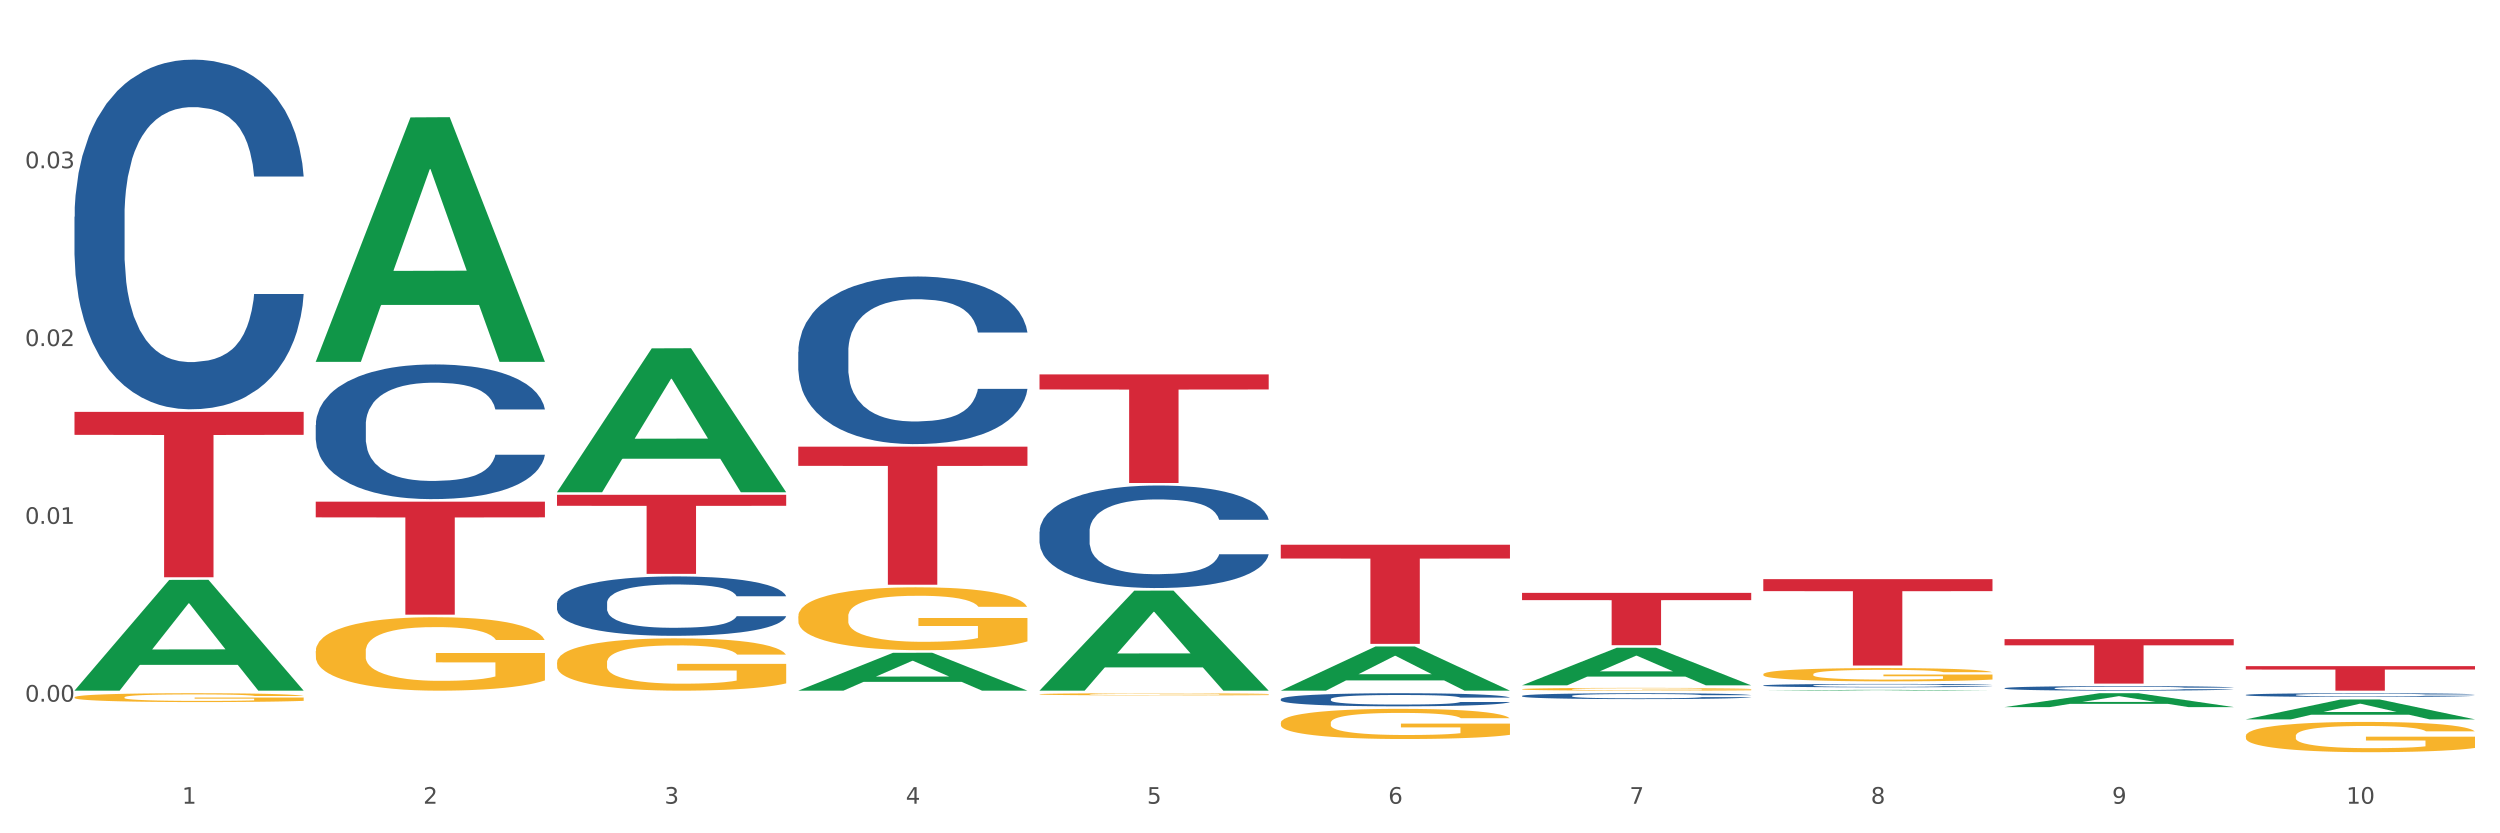 <?xml version="1.0" encoding="utf-8" standalone="no"?>
<!DOCTYPE svg PUBLIC "-//W3C//DTD SVG 1.1//EN"
  "http://www.w3.org/Graphics/SVG/1.1/DTD/svg11.dtd">
<svg xmlns:xlink="http://www.w3.org/1999/xlink" width="1080pt" height="360pt" viewBox="0 0 1080 360" xmlns="http://www.w3.org/2000/svg" version="1.1">
 <rect x="0" y="0" width="1080" height="360" fill="#333333" stroke="none"/>
 <defs>
  <style type="text/css">*{stroke-linejoin: round; stroke-linecap: butt}</style>
 </defs>
 <g id="figure_1">
  <g id="patch_1">
   <path d="M 0 360 
L 1080 360 
L 1080 0 
L 0 0 
z
" style="fill: #ffffff; stroke: #ffffff; stroke-linejoin: miter"/>
  </g>
  <g id="axes_1">
   <g id="matplotlib.axis_1">
    <g id="xtick_1">
     <g id="text_1">
      <!-- 1 -->
      <g style="fill: #4d4d4d" transform="translate(78.627 347.204) scale(0.096 -0.096)">
       <defs>
        <path id="DejaVuSans-31" d="M 794 531 
L 1825 531 
L 1825 4091 
L 703 3866 
L 703 4441 
L 1819 4666 
L 2450 4666 
L 2450 531 
L 3481 531 
L 3481 0 
L 794 0 
L 794 531 
z
" transform="scale(0.016)"/>
       </defs>
       <use xlink:href="#DejaVuSans-31"/>
      </g>
     </g>
    </g>
    <g id="xtick_2">
     <g id="text_2">
      <!-- 2 -->
      <g style="fill: #4d4d4d" transform="translate(182.851 347.204) scale(0.096 -0.096)">
       <defs>
        <path id="DejaVuSans-32" d="M 1228 531 
L 3431 531 
L 3431 0 
L 469 0 
L 469 531 
Q 828 903 1448 1529 
Q 2069 2156 2228 2338 
Q 2531 2678 2651 2914 
Q 2772 3150 2772 3378 
Q 2772 3750 2511 3984 
Q 2250 4219 1831 4219 
Q 1534 4219 1204 4116 
Q 875 4013 500 3803 
L 500 4441 
Q 881 4594 1212 4672 
Q 1544 4750 1819 4750 
Q 2544 4750 2975 4387 
Q 3406 4025 3406 3419 
Q 3406 3131 3298 2873 
Q 3191 2616 2906 2266 
Q 2828 2175 2409 1742 
Q 1991 1309 1228 531 
z
" transform="scale(0.016)"/>
       </defs>
       <use xlink:href="#DejaVuSans-32"/>
      </g>
     </g>
    </g>
    <g id="xtick_3">
     <g id="text_3">
      <!-- 3 -->
      <g style="fill: #4d4d4d" transform="translate(287.074 347.204) scale(0.096 -0.096)">
       <defs>
        <path id="DejaVuSans-33" d="M 2597 2516 
Q 3050 2419 3304 2112 
Q 3559 1806 3559 1356 
Q 3559 666 3084 287 
Q 2609 -91 1734 -91 
Q 1441 -91 1130 -33 
Q 819 25 488 141 
L 488 750 
Q 750 597 1062 519 
Q 1375 441 1716 441 
Q 2309 441 2620 675 
Q 2931 909 2931 1356 
Q 2931 1769 2642 2001 
Q 2353 2234 1838 2234 
L 1294 2234 
L 1294 2753 
L 1863 2753 
Q 2328 2753 2575 2939 
Q 2822 3125 2822 3475 
Q 2822 3834 2567 4026 
Q 2313 4219 1838 4219 
Q 1578 4219 1281 4162 
Q 984 4106 628 3988 
L 628 4550 
Q 988 4650 1302 4700 
Q 1616 4750 1894 4750 
Q 2613 4750 3031 4423 
Q 3450 4097 3450 3541 
Q 3450 3153 3228 2886 
Q 3006 2619 2597 2516 
z
" transform="scale(0.016)"/>
       </defs>
       <use xlink:href="#DejaVuSans-33"/>
      </g>
     </g>
    </g>
    <g id="xtick_4">
     <g id="text_4">
      <!-- 4 -->
      <g style="fill: #4d4d4d" transform="translate(391.298 347.204) scale(0.096 -0.096)">
       <defs>
        <path id="DejaVuSans-34" d="M 2419 4116 
L 825 1625 
L 2419 1625 
L 2419 4116 
z
M 2253 4666 
L 3047 4666 
L 3047 1625 
L 3713 1625 
L 3713 1100 
L 3047 1100 
L 3047 0 
L 2419 0 
L 2419 1100 
L 313 1100 
L 313 1709 
L 2253 4666 
z
" transform="scale(0.016)"/>
       </defs>
       <use xlink:href="#DejaVuSans-34"/>
      </g>
     </g>
    </g>
    <g id="xtick_5">
     <g id="text_5">
      <!-- 5 -->
      <g style="fill: #4d4d4d" transform="translate(495.522 347.204) scale(0.096 -0.096)">
       <defs>
        <path id="DejaVuSans-35" d="M 691 4666 
L 3169 4666 
L 3169 4134 
L 1269 4134 
L 1269 2991 
Q 1406 3038 1543 3061 
Q 1681 3084 1819 3084 
Q 2600 3084 3056 2656 
Q 3513 2228 3513 1497 
Q 3513 744 3044 326 
Q 2575 -91 1722 -91 
Q 1428 -91 1123 -41 
Q 819 9 494 109 
L 494 744 
Q 775 591 1075 516 
Q 1375 441 1709 441 
Q 2250 441 2565 725 
Q 2881 1009 2881 1497 
Q 2881 1984 2565 2268 
Q 2250 2553 1709 2553 
Q 1456 2553 1204 2497 
Q 953 2441 691 2322 
L 691 4666 
z
" transform="scale(0.016)"/>
       </defs>
       <use xlink:href="#DejaVuSans-35"/>
      </g>
     </g>
    </g>
    <g id="xtick_6">
     <g id="text_6">
      <!-- 6 -->
      <g style="fill: #4d4d4d" transform="translate(599.745 347.204) scale(0.096 -0.096)">
       <defs>
        <path id="DejaVuSans-36" d="M 2113 2584 
Q 1688 2584 1439 2293 
Q 1191 2003 1191 1497 
Q 1191 994 1439 701 
Q 1688 409 2113 409 
Q 2538 409 2786 701 
Q 3034 994 3034 1497 
Q 3034 2003 2786 2293 
Q 2538 2584 2113 2584 
z
M 3366 4563 
L 3366 3988 
Q 3128 4100 2886 4159 
Q 2644 4219 2406 4219 
Q 1781 4219 1451 3797 
Q 1122 3375 1075 2522 
Q 1259 2794 1537 2939 
Q 1816 3084 2150 3084 
Q 2853 3084 3261 2657 
Q 3669 2231 3669 1497 
Q 3669 778 3244 343 
Q 2819 -91 2113 -91 
Q 1303 -91 875 529 
Q 447 1150 447 2328 
Q 447 3434 972 4092 
Q 1497 4750 2381 4750 
Q 2619 4750 2861 4703 
Q 3103 4656 3366 4563 
z
" transform="scale(0.016)"/>
       </defs>
       <use xlink:href="#DejaVuSans-36"/>
      </g>
     </g>
    </g>
    <g id="xtick_7">
     <g id="text_7">
      <!-- 7 -->
      <g style="fill: #4d4d4d" transform="translate(703.969 347.204) scale(0.096 -0.096)">
       <defs>
        <path id="DejaVuSans-37" d="M 525 4666 
L 3525 4666 
L 3525 4397 
L 1831 0 
L 1172 0 
L 2766 4134 
L 525 4134 
L 525 4666 
z
" transform="scale(0.016)"/>
       </defs>
       <use xlink:href="#DejaVuSans-37"/>
      </g>
     </g>
    </g>
    <g id="xtick_8">
     <g id="text_8">
      <!-- 8 -->
      <g style="fill: #4d4d4d" transform="translate(808.193 347.204) scale(0.096 -0.096)">
       <defs>
        <path id="DejaVuSans-38" d="M 2034 2216 
Q 1584 2216 1326 1975 
Q 1069 1734 1069 1313 
Q 1069 891 1326 650 
Q 1584 409 2034 409 
Q 2484 409 2743 651 
Q 3003 894 3003 1313 
Q 3003 1734 2745 1975 
Q 2488 2216 2034 2216 
z
M 1403 2484 
Q 997 2584 770 2862 
Q 544 3141 544 3541 
Q 544 4100 942 4425 
Q 1341 4750 2034 4750 
Q 2731 4750 3128 4425 
Q 3525 4100 3525 3541 
Q 3525 3141 3298 2862 
Q 3072 2584 2669 2484 
Q 3125 2378 3379 2068 
Q 3634 1759 3634 1313 
Q 3634 634 3220 271 
Q 2806 -91 2034 -91 
Q 1263 -91 848 271 
Q 434 634 434 1313 
Q 434 1759 690 2068 
Q 947 2378 1403 2484 
z
M 1172 3481 
Q 1172 3119 1398 2916 
Q 1625 2713 2034 2713 
Q 2441 2713 2670 2916 
Q 2900 3119 2900 3481 
Q 2900 3844 2670 4047 
Q 2441 4250 2034 4250 
Q 1625 4250 1398 4047 
Q 1172 3844 1172 3481 
z
" transform="scale(0.016)"/>
       </defs>
       <use xlink:href="#DejaVuSans-38"/>
      </g>
     </g>
    </g>
    <g id="xtick_9">
     <g id="text_9">
      <!-- 9 -->
      <g style="fill: #4d4d4d" transform="translate(912.416 347.204) scale(0.096 -0.096)">
       <defs>
        <path id="DejaVuSans-39" d="M 703 97 
L 703 672 
Q 941 559 1184 500 
Q 1428 441 1663 441 
Q 2288 441 2617 861 
Q 2947 1281 2994 2138 
Q 2813 1869 2534 1725 
Q 2256 1581 1919 1581 
Q 1219 1581 811 2004 
Q 403 2428 403 3163 
Q 403 3881 828 4315 
Q 1253 4750 1959 4750 
Q 2769 4750 3195 4129 
Q 3622 3509 3622 2328 
Q 3622 1225 3098 567 
Q 2575 -91 1691 -91 
Q 1453 -91 1209 -44 
Q 966 3 703 97 
z
M 1959 2075 
Q 2384 2075 2632 2365 
Q 2881 2656 2881 3163 
Q 2881 3666 2632 3958 
Q 2384 4250 1959 4250 
Q 1534 4250 1286 3958 
Q 1038 3666 1038 3163 
Q 1038 2656 1286 2365 
Q 1534 2075 1959 2075 
z
" transform="scale(0.016)"/>
       </defs>
       <use xlink:href="#DejaVuSans-39"/>
      </g>
     </g>
    </g>
    <g id="xtick_10">
     <g id="text_10">
      <!-- 10 -->
      <g style="fill: #4d4d4d" transform="translate(1013.586 347.204) scale(0.096 -0.096)">
       <defs>
        <path id="DejaVuSans-30" d="M 2034 4250 
Q 1547 4250 1301 3770 
Q 1056 3291 1056 2328 
Q 1056 1369 1301 889 
Q 1547 409 2034 409 
Q 2525 409 2770 889 
Q 3016 1369 3016 2328 
Q 3016 3291 2770 3770 
Q 2525 4250 2034 4250 
z
M 2034 4750 
Q 2819 4750 3233 4129 
Q 3647 3509 3647 2328 
Q 3647 1150 3233 529 
Q 2819 -91 2034 -91 
Q 1250 -91 836 529 
Q 422 1150 422 2328 
Q 422 3509 836 4129 
Q 1250 4750 2034 4750 
z
" transform="scale(0.016)"/>
       </defs>
       <use xlink:href="#DejaVuSans-31"/>
       <use xlink:href="#DejaVuSans-30" transform="translate(63.623 0)"/>
      </g>
     </g>
    </g>
    <g id="xtick_11"/>
    <g id="xtick_12"/>
    <g id="xtick_13"/>
    <g id="xtick_14"/>
    <g id="xtick_15"/>
    <g id="xtick_16"/>
    <g id="xtick_17"/>
    <g id="xtick_18"/>
    <g id="xtick_19"/>
   </g>
   <g id="matplotlib.axis_2">
    <g id="ytick_1">
     <g id="text_11">
      <!-- 0.00 -->
      <g style="fill: #4d4d4d" transform="translate(10.8 303.117) scale(0.096 -0.096)">
       <defs>
        <path id="DejaVuSans-2e" d="M 684 794 
L 1344 794 
L 1344 0 
L 684 0 
L 684 794 
z
" transform="scale(0.016)"/>
       </defs>
       <use xlink:href="#DejaVuSans-30"/>
       <use xlink:href="#DejaVuSans-2e" transform="translate(63.623 0)"/>
       <use xlink:href="#DejaVuSans-30" transform="translate(95.41 0)"/>
       <use xlink:href="#DejaVuSans-30" transform="translate(159.033 0)"/>
      </g>
     </g>
    </g>
    <g id="ytick_2">
     <g id="text_12">
      <!-- 0.01 -->
      <g style="fill: #4d4d4d" transform="translate(10.8 226.306) scale(0.096 -0.096)">
       <use xlink:href="#DejaVuSans-30"/>
       <use xlink:href="#DejaVuSans-2e" transform="translate(63.623 0)"/>
       <use xlink:href="#DejaVuSans-30" transform="translate(95.41 0)"/>
       <use xlink:href="#DejaVuSans-31" transform="translate(159.033 0)"/>
      </g>
     </g>
    </g>
    <g id="ytick_3">
     <g id="text_13">
      <!-- 0.02 -->
      <g style="fill: #4d4d4d" transform="translate(10.8 149.494) scale(0.096 -0.096)">
       <use xlink:href="#DejaVuSans-30"/>
       <use xlink:href="#DejaVuSans-2e" transform="translate(63.623 0)"/>
       <use xlink:href="#DejaVuSans-30" transform="translate(95.41 0)"/>
       <use xlink:href="#DejaVuSans-32" transform="translate(159.033 0)"/>
      </g>
     </g>
    </g>
    <g id="ytick_4">
     <g id="text_14">
      <!-- 0.03 -->
      <g style="fill: #4d4d4d" transform="translate(10.8 72.683) scale(0.096 -0.096)">
       <use xlink:href="#DejaVuSans-30"/>
       <use xlink:href="#DejaVuSans-2e" transform="translate(63.623 0)"/>
       <use xlink:href="#DejaVuSans-30" transform="translate(95.41 0)"/>
       <use xlink:href="#DejaVuSans-33" transform="translate(159.033 0)"/>
      </g>
     </g>
    </g>
    <g id="ytick_5"/>
    <g id="ytick_6"/>
    <g id="ytick_7"/>
    <g id="ytick_8"/>
   </g>
   <g id="PolyCollection_1">
    <path d="M 32.175 298.285 
L 32.277 298.24 
L 73.107 250.52 
L 90.051 250.476 
L 131.187 298.375 
L 111.589 298.375 
L 102.709 287.221 
L 60.552 287.221 
L 60.246 287.401 
L 51.671 298.375 
L 32.175 298.375 
L 32.175 298.285 
L 65.86 280.565 
L 97.401 280.52 
L 81.783 260.685 
L 81.579 260.595 
L 81.375 260.73 
L 65.758 280.52 
L 65.86 280.565 
L 32.175 298.285 
z
" clip-path="url(#p52c6ff3a5d)" style="fill: #109648"/>
    <path d="M 761.74 250.179 
L 860.753 250.179 
L 860.753 255.368 
L 821.805 255.403 
L 821.805 287.516 
L 800.454 287.516 
L 800.454 255.403 
L 761.74 255.368 
L 761.74 250.214 
L 761.74 250.179 
z
" clip-path="url(#p52c6ff3a5d)" style="fill: #d62839"/>
    <path d="M 657.517 256.11 
L 756.529 256.11 
L 756.529 259.251 
L 717.581 259.272 
L 717.581 278.712 
L 696.23 278.712 
L 696.23 259.272 
L 657.517 259.251 
L 657.517 256.131 
L 657.517 256.11 
z
" clip-path="url(#p52c6ff3a5d)" style="fill: #d62839"/>
    <path d="M 553.293 235.319 
L 652.306 235.319 
L 652.306 241.273 
L 613.358 241.314 
L 613.358 278.164 
L 592.006 278.164 
L 592.006 241.314 
L 553.293 241.273 
L 553.293 235.36 
L 553.293 235.319 
z
" clip-path="url(#p52c6ff3a5d)" style="fill: #d62839"/>
    <path d="M 449.069 161.735 
L 548.082 161.735 
L 548.082 168.254 
L 509.134 168.298 
L 509.134 208.643 
L 487.783 208.643 
L 487.783 168.298 
L 449.069 168.254 
L 449.069 161.78 
L 449.069 161.735 
z
" clip-path="url(#p52c6ff3a5d)" style="fill: #d62839"/>
    <path d="M 32.175 301.239 
L 32.292 301.235 
L 32.292 301.11 
L 32.526 301.001 
L 33.695 300.739 
L 35.448 300.522 
L 36.734 300.407 
L 38.02 300.313 
L 39.54 300.218 
L 41.41 300.12 
L 44.8 299.977 
L 46.904 299.904 
L 49.476 299.827 
L 54.152 299.715 
L 57.542 299.652 
L 61.049 299.599 
L 66.777 299.537 
L 70.517 299.509 
L 74.492 299.488 
L 79.285 299.474 
L 82.909 299.47 
L 90.858 299.481 
L 97.638 299.512 
L 100.911 299.537 
L 105.119 299.578 
L 107.34 299.606 
L 110.964 299.662 
L 114.705 299.736 
L 117.277 299.799 
L 121.134 299.918 
L 124.057 300.036 
L 126.745 300.183 
L 128.148 300.285 
L 129.2 300.379 
L 130.135 300.487 
L 131.071 300.659 
L 110.029 300.659 
L 109.211 300.536 
L 107.925 300.421 
L 106.054 300.309 
L 104.418 300.239 
L 101.612 300.152 
L 99.041 300.096 
L 96.352 300.054 
L 93.079 300.019 
L 90.507 300.001 
L 86.883 299.987 
L 79.752 299.991 
L 74.96 300.019 
L 71.686 300.054 
L 69.582 300.085 
L 67.712 300.12 
L 65.608 300.169 
L 63.153 300.243 
L 61.399 300.309 
L 59.646 300.393 
L 58.243 300.477 
L 56.957 300.575 
L 55.905 300.68 
L 55.087 300.788 
L 54.386 300.921 
L 53.801 301.141 
L 53.801 301.62 
L 54.035 301.728 
L 54.619 301.872 
L 55.321 301.98 
L 56.49 302.109 
L 57.542 302.197 
L 59.529 302.323 
L 61.75 302.427 
L 63.504 302.494 
L 65.257 302.55 
L 68.296 302.627 
L 71.686 302.69 
L 74.609 302.728 
L 78.583 302.763 
L 81.272 302.777 
L 83.61 302.784 
L 89.338 302.784 
L 93.429 302.774 
L 97.988 302.749 
L 101.495 302.718 
L 104.418 302.679 
L 107.691 302.616 
L 109.795 302.557 
L 109.795 301.826 
L 84.078 301.823 
L 84.078 301.337 
L 131.187 301.337 
L 131.187 302.763 
L 129.2 302.836 
L 126.979 302.903 
L 124.641 302.962 
L 121.134 303.036 
L 116.926 303.106 
L 113.185 303.155 
L 109.211 303.196 
L 104.535 303.235 
L 98.456 303.27 
L 94.715 303.284 
L 90.039 303.294 
L 84.545 303.298 
L 79.752 303.291 
L 75.076 303.273 
L 70.167 303.242 
L 65.374 303.196 
L 61.75 303.151 
L 58.126 303.095 
L 54.269 303.022 
L 51.229 302.952 
L 48.891 302.889 
L 46.32 302.808 
L 43.514 302.704 
L 41.41 302.609 
L 39.54 302.511 
L 37.552 302.385 
L 36.15 302.277 
L 34.747 302.141 
L 33.928 302.039 
L 32.993 301.882 
L 32.292 301.662 
L 32.175 301.239 
z
" clip-path="url(#p52c6ff3a5d)" style="fill: #f7b32b"/>
    <path d="M 240.622 213.76 
L 339.635 213.76 
L 339.635 218.507 
L 300.687 218.539 
L 300.687 247.913 
L 279.336 247.913 
L 279.336 218.539 
L 240.622 218.507 
L 240.622 213.793 
L 240.622 213.76 
z
" clip-path="url(#p52c6ff3a5d)" style="fill: #d62839"/>
    <path d="M 136.399 216.717 
L 235.411 216.717 
L 235.411 223.5 
L 196.463 223.546 
L 196.463 265.531 
L 175.112 265.531 
L 175.112 223.546 
L 136.399 223.5 
L 136.399 216.763 
L 136.399 216.717 
z
" clip-path="url(#p52c6ff3a5d)" style="fill: #d62839"/>
    <path d="M 32.175 177.916 
L 131.187 177.916 
L 131.187 187.848 
L 92.239 187.915 
L 92.239 249.381 
L 70.888 249.381 
L 70.888 187.915 
L 32.175 187.848 
L 32.175 177.983 
L 32.175 177.916 
z
" clip-path="url(#p52c6ff3a5d)" style="fill: #d62839"/>
    <path d="M 32.175 93.634 
L 32.292 93.496 
L 32.292 89.633 
L 32.643 84.391 
L 33.931 74.734 
L 35.569 67.422 
L 38.378 58.869 
L 39.899 55.282 
L 41.889 51.281 
L 45.985 44.797 
L 50.667 39.279 
L 53.944 36.244 
L 56.401 34.313 
L 61.902 30.864 
L 65.062 29.346 
L 68.339 28.105 
L 71.148 27.277 
L 75.829 26.311 
L 79.575 25.897 
L 83.905 25.759 
L 87.533 25.897 
L 92.331 26.449 
L 99.354 28.105 
L 102.045 29.07 
L 105.674 30.726 
L 109.419 32.933 
L 112.462 35.141 
L 115.973 38.314 
L 119.601 42.452 
L 123.112 47.695 
L 125.57 52.523 
L 127.559 57.627 
L 129.315 63.835 
L 130.602 70.595 
L 131.187 76.251 
L 109.77 76.251 
L 109.185 71.147 
L 108.014 65.629 
L 106.844 61.904 
L 105.557 58.869 
L 103.567 55.42 
L 101.811 53.213 
L 98.886 50.592 
L 96.194 48.936 
L 93.97 47.97 
L 91.278 47.143 
L 85.543 46.315 
L 81.447 46.315 
L 78.872 46.591 
L 75.712 47.281 
L 73.021 48.246 
L 69.861 49.902 
L 67.403 51.695 
L 64.945 54.041 
L 63.541 55.696 
L 61.434 58.731 
L 60.03 61.214 
L 58.157 65.491 
L 57.104 68.526 
L 55.231 76.389 
L 54.412 82.184 
L 54.061 86.184 
L 53.827 90.599 
L 53.827 112.12 
L 54.529 121.777 
L 55.114 125.916 
L 56.05 130.606 
L 57.806 136.676 
L 60.381 142.608 
L 63.072 146.885 
L 65.296 149.506 
L 67.403 151.438 
L 69.509 152.955 
L 72.084 154.335 
L 74.191 155.162 
L 77.351 155.99 
L 81.096 156.404 
L 84.022 156.404 
L 89.991 155.714 
L 92.683 155.024 
L 95.257 154.059 
L 98.066 152.541 
L 100.29 150.886 
L 101.577 149.644 
L 103.684 147.023 
L 105.322 144.264 
L 106.727 141.091 
L 107.663 138.332 
L 108.717 134.193 
L 109.536 129.503 
L 109.77 127.019 
L 131.187 127.019 
L 130.719 131.986 
L 129.9 136.814 
L 128.262 143.298 
L 126.974 147.023 
L 124.985 151.576 
L 122.878 155.438 
L 119.952 159.715 
L 117.26 162.888 
L 114.451 165.647 
L 111.408 168.13 
L 105.908 171.579 
L 103.918 172.545 
L 99.705 174.2 
L 96.428 175.166 
L 91.629 176.132 
L 86.714 176.684 
L 81.564 176.821 
L 77 176.546 
L 71.967 175.718 
L 68.807 174.89 
L 65.296 173.649 
L 61.2 171.717 
L 57.338 169.372 
L 53.71 166.613 
L 50.316 163.44 
L 47.156 159.853 
L 43.059 153.921 
L 40.016 148.127 
L 37.793 142.746 
L 36.271 138.194 
L 34.75 132.4 
L 33.931 128.399 
L 32.643 118.742 
L 32.175 109.775 
L 32.175 93.634 
z
" clip-path="url(#p52c6ff3a5d)" style="fill: #255c99"/>
    <path d="M 136.399 183.578 
L 136.516 183.525 
L 136.516 182.037 
L 136.867 180.017 
L 138.154 176.297 
L 139.793 173.481 
L 142.602 170.186 
L 144.123 168.805 
L 146.113 167.263 
L 150.209 164.766 
L 154.89 162.64 
L 158.167 161.471 
L 160.625 160.727 
L 166.126 159.399 
L 169.286 158.814 
L 172.563 158.336 
L 175.372 158.017 
L 180.053 157.645 
L 183.798 157.486 
L 188.129 157.432 
L 191.757 157.486 
L 196.555 157.698 
L 203.577 158.336 
L 206.269 158.708 
L 209.897 159.345 
L 213.642 160.196 
L 216.685 161.046 
L 220.196 162.268 
L 223.824 163.862 
L 227.336 165.882 
L 229.793 167.742 
L 231.783 169.708 
L 233.538 172.099 
L 234.826 174.703 
L 235.411 176.882 
L 213.993 176.882 
L 213.408 174.916 
L 212.238 172.79 
L 211.068 171.355 
L 209.78 170.186 
L 207.791 168.858 
L 206.035 168.007 
L 203.109 166.998 
L 200.417 166.36 
L 198.194 165.988 
L 195.502 165.669 
L 189.767 165.35 
L 185.671 165.35 
L 183.096 165.457 
L 179.936 165.722 
L 177.244 166.094 
L 174.084 166.732 
L 171.626 167.423 
L 169.169 168.326 
L 167.764 168.964 
L 165.658 170.133 
L 164.253 171.09 
L 162.381 172.737 
L 161.327 173.906 
L 159.455 176.935 
L 158.635 179.167 
L 158.284 180.708 
L 158.05 182.409 
L 158.05 190.699 
L 158.752 194.419 
L 159.338 196.013 
L 160.274 197.82 
L 162.029 200.158 
L 164.604 202.443 
L 167.296 204.09 
L 169.52 205.1 
L 171.626 205.844 
L 173.733 206.428 
L 176.308 206.96 
L 178.415 207.279 
L 181.575 207.598 
L 185.32 207.757 
L 188.246 207.757 
L 194.214 207.491 
L 196.906 207.226 
L 199.481 206.854 
L 202.29 206.269 
L 204.514 205.631 
L 205.801 205.153 
L 207.908 204.143 
L 209.546 203.081 
L 210.951 201.858 
L 211.887 200.796 
L 212.94 199.201 
L 213.759 197.394 
L 213.993 196.438 
L 235.411 196.438 
L 234.943 198.351 
L 234.124 200.211 
L 232.485 202.709 
L 231.198 204.143 
L 229.208 205.897 
L 227.102 207.385 
L 224.176 209.032 
L 221.484 210.255 
L 218.675 211.317 
L 215.632 212.274 
L 210.131 213.603 
L 208.142 213.974 
L 203.928 214.612 
L 200.651 214.984 
L 195.853 215.356 
L 190.937 215.569 
L 185.788 215.622 
L 181.223 215.516 
L 176.191 215.197 
L 173.031 214.878 
L 169.52 214.4 
L 165.424 213.656 
L 161.561 212.752 
L 157.933 211.689 
L 154.539 210.467 
L 151.379 209.086 
L 147.283 206.8 
L 144.24 204.569 
L 142.016 202.496 
L 140.495 200.742 
L 138.973 198.51 
L 138.154 196.969 
L 136.867 193.249 
L 136.399 189.795 
L 136.399 183.578 
z
" clip-path="url(#p52c6ff3a5d)" style="fill: #255c99"/>
    <path d="M 240.622 260.539 
L 240.739 260.515 
L 240.739 259.859 
L 241.09 258.969 
L 242.378 257.328 
L 244.016 256.086 
L 246.825 254.633 
L 248.347 254.023 
L 250.336 253.344 
L 254.432 252.242 
L 259.114 251.304 
L 262.391 250.789 
L 264.849 250.461 
L 270.349 249.875 
L 273.509 249.617 
L 276.786 249.406 
L 279.595 249.265 
L 284.277 249.101 
L 288.022 249.031 
L 292.352 249.008 
L 295.98 249.031 
L 300.779 249.125 
L 307.801 249.406 
L 310.493 249.57 
L 314.121 249.851 
L 317.866 250.226 
L 320.909 250.601 
L 324.42 251.14 
L 328.048 251.844 
L 331.559 252.734 
L 334.017 253.554 
L 336.007 254.422 
L 337.762 255.476 
L 339.049 256.625 
L 339.635 257.586 
L 318.217 257.586 
L 317.632 256.719 
L 316.462 255.781 
L 315.291 255.148 
L 314.004 254.633 
L 312.014 254.047 
L 310.259 253.672 
L 307.333 253.226 
L 304.641 252.945 
L 302.417 252.781 
L 299.725 252.64 
L 293.991 252.5 
L 289.894 252.5 
L 287.32 252.547 
L 284.16 252.664 
L 281.468 252.828 
L 278.308 253.109 
L 275.85 253.414 
L 273.392 253.812 
L 271.988 254.094 
L 269.881 254.609 
L 268.477 255.031 
L 266.604 255.758 
L 265.551 256.273 
L 263.678 257.609 
L 262.859 258.594 
L 262.508 259.273 
L 262.274 260.023 
L 262.274 263.68 
L 262.976 265.32 
L 263.561 266.023 
L 264.498 266.82 
L 266.253 267.851 
L 268.828 268.859 
L 271.52 269.586 
L 273.743 270.031 
L 275.85 270.359 
L 277.957 270.617 
L 280.532 270.851 
L 282.638 270.992 
L 285.798 271.133 
L 289.543 271.203 
L 292.469 271.203 
L 298.438 271.086 
L 301.13 270.969 
L 303.705 270.805 
L 306.513 270.547 
L 308.737 270.266 
L 310.025 270.055 
L 312.131 269.609 
L 313.77 269.141 
L 315.174 268.601 
L 316.11 268.133 
L 317.164 267.43 
L 317.983 266.633 
L 318.217 266.211 
L 339.635 266.211 
L 339.167 267.055 
L 338.347 267.875 
L 336.709 268.976 
L 335.421 269.609 
L 333.432 270.383 
L 331.325 271.039 
L 328.399 271.766 
L 325.707 272.305 
L 322.899 272.773 
L 319.856 273.195 
L 314.355 273.781 
L 312.365 273.945 
L 308.152 274.226 
L 304.875 274.391 
L 300.077 274.555 
L 295.161 274.648 
L 290.011 274.672 
L 285.447 274.625 
L 280.414 274.484 
L 277.254 274.344 
L 273.743 274.133 
L 269.647 273.805 
L 265.785 273.406 
L 262.157 272.937 
L 258.763 272.398 
L 255.603 271.789 
L 251.507 270.781 
L 248.464 269.797 
L 246.24 268.883 
L 244.718 268.109 
L 243.197 267.125 
L 242.378 266.445 
L 241.09 264.805 
L 240.622 263.281 
L 240.622 260.539 
z
" clip-path="url(#p52c6ff3a5d)" style="fill: #255c99"/>
    <path d="M 344.846 151.978 
L 344.963 151.912 
L 344.963 150.061 
L 345.314 147.548 
L 346.601 142.918 
L 348.24 139.414 
L 351.049 135.314 
L 352.57 133.594 
L 354.56 131.676 
L 358.656 128.568 
L 363.338 125.923 
L 366.615 124.468 
L 369.072 123.542 
L 374.573 121.889 
L 377.733 121.162 
L 381.01 120.566 
L 383.819 120.17 
L 388.5 119.707 
L 392.245 119.508 
L 396.576 119.442 
L 400.204 119.508 
L 405.002 119.773 
L 412.025 120.566 
L 414.716 121.029 
L 418.344 121.823 
L 422.09 122.881 
L 425.133 123.939 
L 428.644 125.46 
L 432.272 127.444 
L 435.783 129.957 
L 438.241 132.272 
L 440.23 134.718 
L 441.986 137.694 
L 443.273 140.935 
L 443.858 143.646 
L 422.441 143.646 
L 421.856 141.199 
L 420.685 138.554 
L 419.515 136.768 
L 418.227 135.314 
L 416.238 133.66 
L 414.482 132.602 
L 411.556 131.346 
L 408.865 130.552 
L 406.641 130.089 
L 403.949 129.692 
L 398.214 129.296 
L 394.118 129.296 
L 391.543 129.428 
L 388.383 129.759 
L 385.691 130.221 
L 382.531 131.015 
L 380.074 131.875 
L 377.616 132.999 
L 376.211 133.793 
L 374.105 135.247 
L 372.7 136.438 
L 370.828 138.488 
L 369.775 139.943 
L 367.902 143.712 
L 367.083 146.49 
L 366.732 148.407 
L 366.498 150.523 
L 366.498 160.84 
L 367.2 165.469 
L 367.785 167.453 
L 368.721 169.701 
L 370.477 172.611 
L 373.052 175.455 
L 375.743 177.505 
L 377.967 178.761 
L 380.074 179.687 
L 382.18 180.414 
L 384.755 181.076 
L 386.862 181.472 
L 390.022 181.869 
L 393.767 182.068 
L 396.693 182.068 
L 402.662 181.737 
L 405.353 181.406 
L 407.928 180.943 
L 410.737 180.216 
L 412.961 179.422 
L 414.248 178.827 
L 416.355 177.571 
L 417.993 176.248 
L 419.398 174.727 
L 420.334 173.405 
L 421.387 171.421 
L 422.207 169.172 
L 422.441 167.982 
L 443.858 167.982 
L 443.39 170.363 
L 442.571 172.677 
L 440.932 175.785 
L 439.645 177.571 
L 437.655 179.753 
L 435.549 181.605 
L 432.623 183.655 
L 429.931 185.176 
L 427.122 186.498 
L 424.079 187.689 
L 418.579 189.342 
L 416.589 189.805 
L 412.376 190.598 
L 409.099 191.061 
L 404.3 191.524 
L 399.385 191.789 
L 394.235 191.855 
L 389.671 191.723 
L 384.638 191.326 
L 381.478 190.929 
L 377.967 190.334 
L 373.871 189.408 
L 370.009 188.284 
L 366.38 186.961 
L 362.986 185.44 
L 359.826 183.721 
L 355.73 180.877 
L 352.687 178.1 
L 350.464 175.521 
L 348.942 173.338 
L 347.421 170.561 
L 346.601 168.643 
L 345.314 164.014 
L 344.846 159.716 
L 344.846 151.978 
z
" clip-path="url(#p52c6ff3a5d)" style="fill: #255c99"/>
    <path d="M 865.964 276.11 
L 964.976 276.11 
L 964.976 278.778 
L 926.028 278.796 
L 926.028 295.306 
L 904.677 295.306 
L 904.677 278.796 
L 865.964 278.778 
L 865.964 276.128 
L 865.964 276.11 
z
" clip-path="url(#p52c6ff3a5d)" style="fill: #d62839"/>
    <path d="M 449.069 229.641 
L 449.187 229.601 
L 449.187 228.468 
L 449.538 226.931 
L 450.825 224.099 
L 452.464 221.955 
L 455.272 219.447 
L 456.794 218.395 
L 458.783 217.222 
L 462.88 215.32 
L 467.561 213.702 
L 470.838 212.812 
L 473.296 212.246 
L 478.797 211.234 
L 481.957 210.789 
L 485.234 210.425 
L 488.042 210.182 
L 492.724 209.899 
L 496.469 209.778 
L 500.799 209.737 
L 504.427 209.778 
L 509.226 209.94 
L 516.248 210.425 
L 518.94 210.708 
L 522.568 211.194 
L 526.313 211.841 
L 529.356 212.488 
L 532.867 213.419 
L 536.495 214.632 
L 540.006 216.17 
L 542.464 217.586 
L 544.454 219.082 
L 546.209 220.903 
L 547.497 222.885 
L 548.082 224.544 
L 526.664 224.544 
L 526.079 223.047 
L 524.909 221.429 
L 523.738 220.337 
L 522.451 219.447 
L 520.461 218.435 
L 518.706 217.788 
L 515.78 217.019 
L 513.088 216.534 
L 510.864 216.251 
L 508.173 216.008 
L 502.438 215.765 
L 498.342 215.765 
L 495.767 215.846 
L 492.607 216.048 
L 489.915 216.332 
L 486.755 216.817 
L 484.297 217.343 
L 481.84 218.031 
L 480.435 218.516 
L 478.328 219.406 
L 476.924 220.134 
L 475.051 221.388 
L 473.998 222.278 
L 472.126 224.584 
L 471.306 226.283 
L 470.955 227.457 
L 470.721 228.751 
L 470.721 235.062 
L 471.423 237.894 
L 472.009 239.108 
L 472.945 240.483 
L 474.7 242.263 
L 477.275 244.003 
L 479.967 245.257 
L 482.191 246.025 
L 484.297 246.592 
L 486.404 247.037 
L 488.979 247.441 
L 491.085 247.684 
L 494.245 247.927 
L 497.991 248.048 
L 500.916 248.048 
L 506.885 247.846 
L 509.577 247.643 
L 512.152 247.36 
L 514.961 246.915 
L 517.184 246.43 
L 518.472 246.066 
L 520.578 245.297 
L 522.217 244.488 
L 523.621 243.558 
L 524.558 242.748 
L 525.611 241.535 
L 526.43 240.159 
L 526.664 239.431 
L 548.082 239.431 
L 547.614 240.888 
L 546.795 242.303 
L 545.156 244.205 
L 543.869 245.297 
L 541.879 246.632 
L 539.772 247.765 
L 536.846 249.019 
L 534.155 249.949 
L 531.346 250.758 
L 528.303 251.487 
L 522.802 252.498 
L 520.813 252.781 
L 516.599 253.267 
L 513.322 253.55 
L 508.524 253.833 
L 503.608 253.995 
L 498.459 254.035 
L 493.894 253.954 
L 488.862 253.712 
L 485.702 253.469 
L 482.191 253.105 
L 478.094 252.538 
L 474.232 251.851 
L 470.604 251.042 
L 467.21 250.111 
L 464.05 249.059 
L 459.954 247.32 
L 456.911 245.621 
L 454.687 244.043 
L 453.166 242.708 
L 451.644 241.009 
L 450.825 239.836 
L 449.538 237.004 
L 449.069 234.374 
L 449.069 229.641 
z
" clip-path="url(#p52c6ff3a5d)" style="fill: #255c99"/>
    <path d="M 657.517 300.613 
L 657.634 300.61 
L 657.634 300.545 
L 657.985 300.457 
L 659.272 300.295 
L 660.911 300.171 
L 663.72 300.027 
L 665.241 299.967 
L 667.231 299.9 
L 671.327 299.791 
L 676.008 299.698 
L 679.285 299.647 
L 681.743 299.614 
L 687.244 299.556 
L 690.404 299.53 
L 693.681 299.51 
L 696.49 299.496 
L 701.171 299.479 
L 704.916 299.472 
L 709.247 299.47 
L 712.875 299.472 
L 717.673 299.482 
L 724.695 299.51 
L 727.387 299.526 
L 731.015 299.554 
L 734.76 299.591 
L 737.803 299.628 
L 741.314 299.681 
L 744.943 299.751 
L 748.454 299.839 
L 750.911 299.921 
L 752.901 300.007 
L 754.657 300.111 
L 755.944 300.225 
L 756.529 300.32 
L 735.112 300.32 
L 734.526 300.234 
L 733.356 300.141 
L 732.186 300.079 
L 730.898 300.027 
L 728.909 299.969 
L 727.153 299.932 
L 724.227 299.888 
L 721.535 299.86 
L 719.312 299.844 
L 716.62 299.83 
L 710.885 299.816 
L 706.789 299.816 
L 704.214 299.821 
L 701.054 299.832 
L 698.362 299.849 
L 695.202 299.877 
L 692.745 299.907 
L 690.287 299.946 
L 688.882 299.974 
L 686.776 300.025 
L 685.371 300.067 
L 683.499 300.139 
L 682.445 300.19 
L 680.573 300.322 
L 679.754 300.42 
L 679.402 300.487 
L 679.168 300.562 
L 679.168 300.924 
L 679.871 301.086 
L 680.456 301.156 
L 681.392 301.235 
L 683.148 301.337 
L 685.722 301.437 
L 688.414 301.509 
L 690.638 301.553 
L 692.745 301.586 
L 694.851 301.611 
L 697.426 301.635 
L 699.533 301.648 
L 702.693 301.662 
L 706.438 301.669 
L 709.364 301.669 
L 715.332 301.658 
L 718.024 301.646 
L 720.599 301.63 
L 723.408 301.604 
L 725.632 301.576 
L 726.919 301.556 
L 729.026 301.511 
L 730.664 301.465 
L 732.069 301.412 
L 733.005 301.365 
L 734.058 301.295 
L 734.877 301.217 
L 735.112 301.175 
L 756.529 301.175 
L 756.061 301.258 
L 755.242 301.34 
L 753.603 301.449 
L 752.316 301.511 
L 750.326 301.588 
L 748.22 301.653 
L 745.294 301.725 
L 742.602 301.779 
L 739.793 301.825 
L 736.75 301.867 
L 731.249 301.925 
L 729.26 301.941 
L 725.046 301.969 
L 721.769 301.985 
L 716.971 302.001 
L 712.055 302.011 
L 706.906 302.013 
L 702.341 302.008 
L 697.309 301.995 
L 694.149 301.981 
L 690.638 301.96 
L 686.542 301.927 
L 682.679 301.888 
L 679.051 301.841 
L 675.657 301.788 
L 672.497 301.727 
L 668.401 301.628 
L 665.358 301.53 
L 663.134 301.439 
L 661.613 301.363 
L 660.091 301.265 
L 659.272 301.198 
L 657.985 301.035 
L 657.517 300.884 
L 657.517 300.613 
z
" clip-path="url(#p52c6ff3a5d)" style="fill: #255c99"/>
    <path d="M 761.74 296.113 
L 761.857 296.112 
L 761.857 296.074 
L 762.208 296.023 
L 763.496 295.929 
L 765.134 295.857 
L 767.943 295.774 
L 769.465 295.739 
L 771.454 295.7 
L 775.551 295.637 
L 780.232 295.583 
L 783.509 295.553 
L 785.967 295.534 
L 791.467 295.501 
L 794.627 295.486 
L 797.904 295.474 
L 800.713 295.466 
L 805.395 295.456 
L 809.14 295.452 
L 813.47 295.451 
L 817.098 295.452 
L 821.897 295.457 
L 828.919 295.474 
L 831.611 295.483 
L 835.239 295.499 
L 838.984 295.521 
L 842.027 295.542 
L 845.538 295.573 
L 849.166 295.614 
L 852.677 295.665 
L 855.135 295.712 
L 857.125 295.762 
L 858.88 295.822 
L 860.168 295.888 
L 860.753 295.943 
L 839.335 295.943 
L 838.75 295.894 
L 837.58 295.84 
L 836.409 295.803 
L 835.122 295.774 
L 833.132 295.74 
L 831.377 295.719 
L 828.451 295.693 
L 825.759 295.677 
L 823.535 295.667 
L 820.843 295.659 
L 815.109 295.651 
L 811.012 295.651 
L 808.438 295.654 
L 805.278 295.661 
L 802.586 295.67 
L 799.426 295.686 
L 796.968 295.704 
L 794.51 295.727 
L 793.106 295.743 
L 790.999 295.773 
L 789.595 295.797 
L 787.722 295.838 
L 786.669 295.868 
L 784.796 295.945 
L 783.977 296.001 
L 783.626 296.04 
L 783.392 296.083 
L 783.392 296.294 
L 784.094 296.388 
L 784.679 296.428 
L 785.616 296.474 
L 787.371 296.533 
L 789.946 296.591 
L 792.638 296.633 
L 794.862 296.658 
L 796.968 296.677 
L 799.075 296.692 
L 801.65 296.705 
L 803.756 296.714 
L 806.916 296.722 
L 810.661 296.726 
L 813.587 296.726 
L 819.556 296.719 
L 822.248 296.712 
L 824.823 296.703 
L 827.632 296.688 
L 829.855 296.672 
L 831.143 296.66 
L 833.249 296.634 
L 834.888 296.607 
L 836.292 296.576 
L 837.229 296.549 
L 838.282 296.509 
L 839.101 296.463 
L 839.335 296.439 
L 860.753 296.439 
L 860.285 296.487 
L 859.465 296.535 
L 857.827 296.598 
L 856.539 296.634 
L 854.55 296.679 
L 852.443 296.716 
L 849.517 296.758 
L 846.825 296.789 
L 844.017 296.816 
L 840.974 296.84 
L 835.473 296.874 
L 833.483 296.883 
L 829.27 296.899 
L 825.993 296.909 
L 821.195 296.918 
L 816.279 296.924 
L 811.13 296.925 
L 806.565 296.922 
L 801.533 296.914 
L 798.373 296.906 
L 794.862 296.894 
L 790.765 296.875 
L 786.903 296.852 
L 783.275 296.825 
L 779.881 296.794 
L 776.721 296.759 
L 772.625 296.701 
L 769.582 296.645 
L 767.358 296.592 
L 765.837 296.548 
L 764.315 296.491 
L 763.496 296.452 
L 762.208 296.358 
L 761.74 296.271 
L 761.74 296.113 
z
" clip-path="url(#p52c6ff3a5d)" style="fill: #255c99"/>
    <path d="M 865.964 297.286 
L 866.081 297.284 
L 866.081 297.234 
L 866.432 297.165 
L 867.719 297.039 
L 869.358 296.944 
L 872.167 296.833 
L 873.688 296.786 
L 875.678 296.734 
L 879.774 296.649 
L 884.456 296.577 
L 887.733 296.538 
L 890.19 296.512 
L 895.691 296.467 
L 898.851 296.448 
L 902.128 296.431 
L 904.937 296.421 
L 909.618 296.408 
L 913.364 296.403 
L 917.694 296.401 
L 921.322 296.403 
L 926.12 296.41 
L 933.143 296.431 
L 935.834 296.444 
L 939.463 296.466 
L 943.208 296.494 
L 946.251 296.523 
L 949.762 296.564 
L 953.39 296.618 
L 956.901 296.687 
L 959.359 296.75 
L 961.348 296.816 
L 963.104 296.897 
L 964.391 296.985 
L 964.976 297.059 
L 943.559 297.059 
L 942.974 296.993 
L 941.803 296.921 
L 940.633 296.872 
L 939.346 296.833 
L 937.356 296.788 
L 935.6 296.759 
L 932.674 296.725 
L 929.983 296.703 
L 927.759 296.69 
L 925.067 296.68 
L 919.332 296.669 
L 915.236 296.669 
L 912.661 296.672 
L 909.501 296.681 
L 906.81 296.694 
L 903.65 296.716 
L 901.192 296.739 
L 898.734 296.77 
L 897.33 296.791 
L 895.223 296.831 
L 893.819 296.863 
L 891.946 296.919 
L 890.893 296.958 
L 889.02 297.061 
L 888.201 297.137 
L 887.85 297.189 
L 887.616 297.246 
L 887.616 297.527 
L 888.318 297.653 
L 888.903 297.707 
L 889.839 297.768 
L 891.595 297.847 
L 894.17 297.924 
L 896.861 297.98 
L 899.085 298.014 
L 901.192 298.04 
L 903.298 298.059 
L 905.873 298.077 
L 907.98 298.088 
L 911.14 298.099 
L 914.885 298.104 
L 917.811 298.104 
L 923.78 298.095 
L 926.472 298.086 
L 929.046 298.074 
L 931.855 298.054 
L 934.079 298.032 
L 935.366 298.016 
L 937.473 297.982 
L 939.111 297.946 
L 940.516 297.905 
L 941.452 297.869 
L 942.505 297.815 
L 943.325 297.754 
L 943.559 297.721 
L 964.976 297.721 
L 964.508 297.786 
L 963.689 297.849 
L 962.05 297.933 
L 960.763 297.982 
L 958.773 298.041 
L 956.667 298.092 
L 953.741 298.148 
L 951.049 298.189 
L 948.24 298.225 
L 945.197 298.257 
L 939.697 298.302 
L 937.707 298.315 
L 933.494 298.336 
L 930.217 298.349 
L 925.418 298.362 
L 920.503 298.369 
L 915.353 298.371 
L 910.789 298.367 
L 905.756 298.356 
L 902.596 298.345 
L 899.085 298.329 
L 894.989 298.304 
L 891.127 298.273 
L 887.499 298.237 
L 884.105 298.196 
L 880.945 298.149 
L 876.848 298.072 
L 873.805 297.996 
L 871.582 297.926 
L 870.06 297.867 
L 868.539 297.791 
L 867.719 297.739 
L 866.432 297.613 
L 865.964 297.496 
L 865.964 297.286 
z
" clip-path="url(#p52c6ff3a5d)" style="fill: #255c99"/>
    <path d="M 970.188 300.195 
L 970.305 300.193 
L 970.305 300.152 
L 970.656 300.096 
L 971.943 299.993 
L 973.582 299.915 
L 976.39 299.824 
L 977.912 299.785 
L 979.902 299.743 
L 983.998 299.673 
L 988.679 299.614 
L 991.956 299.582 
L 994.414 299.561 
L 999.915 299.525 
L 1003.075 299.508 
L 1006.352 299.495 
L 1009.161 299.486 
L 1013.842 299.476 
L 1017.587 299.472 
L 1021.917 299.47 
L 1025.546 299.472 
L 1030.344 299.477 
L 1037.366 299.495 
L 1040.058 299.505 
L 1043.686 299.523 
L 1047.431 299.547 
L 1050.474 299.57 
L 1053.985 299.604 
L 1057.613 299.648 
L 1061.125 299.704 
L 1063.582 299.756 
L 1065.572 299.81 
L 1067.327 299.877 
L 1068.615 299.949 
L 1069.2 300.009 
L 1047.782 300.009 
L 1047.197 299.955 
L 1046.027 299.896 
L 1044.857 299.856 
L 1043.569 299.824 
L 1041.58 299.787 
L 1039.824 299.763 
L 1036.898 299.735 
L 1034.206 299.718 
L 1031.983 299.707 
L 1029.291 299.698 
L 1023.556 299.69 
L 1019.46 299.69 
L 1016.885 299.692 
L 1013.725 299.7 
L 1011.033 299.71 
L 1007.873 299.728 
L 1005.415 299.747 
L 1002.958 299.772 
L 1001.553 299.79 
L 999.447 299.822 
L 998.042 299.849 
L 996.17 299.894 
L 995.116 299.927 
L 993.244 300.011 
L 992.424 300.072 
L 992.073 300.115 
L 991.839 300.162 
L 991.839 300.392 
L 992.541 300.495 
L 993.127 300.539 
L 994.063 300.589 
L 995.818 300.654 
L 998.393 300.718 
L 1001.085 300.763 
L 1003.309 300.791 
L 1005.415 300.812 
L 1007.522 300.828 
L 1010.097 300.843 
L 1012.203 300.852 
L 1015.363 300.86 
L 1019.109 300.865 
L 1022.035 300.865 
L 1028.003 300.857 
L 1030.695 300.85 
L 1033.27 300.84 
L 1036.079 300.824 
L 1038.303 300.806 
L 1039.59 300.793 
L 1041.697 300.765 
L 1043.335 300.735 
L 1044.739 300.701 
L 1045.676 300.672 
L 1046.729 300.628 
L 1047.548 300.578 
L 1047.782 300.551 
L 1069.2 300.551 
L 1068.732 300.604 
L 1067.913 300.656 
L 1066.274 300.725 
L 1064.987 300.765 
L 1062.997 300.813 
L 1060.89 300.855 
L 1057.965 300.9 
L 1055.273 300.934 
L 1052.464 300.963 
L 1049.421 300.99 
L 1043.92 301.027 
L 1041.931 301.037 
L 1037.717 301.055 
L 1034.44 301.065 
L 1029.642 301.075 
L 1024.726 301.081 
L 1019.577 301.083 
L 1015.012 301.08 
L 1009.98 301.071 
L 1006.82 301.062 
L 1003.309 301.049 
L 999.212 301.028 
L 995.35 301.003 
L 991.722 300.974 
L 988.328 300.94 
L 985.168 300.902 
L 981.072 300.838 
L 978.029 300.776 
L 975.805 300.719 
L 974.284 300.67 
L 972.762 300.609 
L 971.943 300.566 
L 970.656 300.463 
L 970.188 300.367 
L 970.188 300.195 
z
" clip-path="url(#p52c6ff3a5d)" style="fill: #255c99"/>
    <path d="M 970.188 317.912 
L 970.304 317.9 
L 970.304 317.47 
L 970.538 317.099 
L 971.707 316.203 
L 973.461 315.462 
L 974.747 315.068 
L 976.032 314.745 
L 977.552 314.423 
L 979.422 314.088 
L 982.813 313.598 
L 984.917 313.347 
L 987.488 313.085 
L 992.164 312.702 
L 995.554 312.487 
L 999.061 312.308 
L 1004.789 312.093 
L 1008.53 311.997 
L 1012.505 311.926 
L 1017.297 311.878 
L 1020.921 311.866 
L 1028.87 311.902 
L 1035.65 312.009 
L 1038.923 312.093 
L 1043.132 312.236 
L 1045.353 312.332 
L 1048.977 312.523 
L 1052.717 312.774 
L 1055.289 312.989 
L 1059.147 313.395 
L 1062.069 313.801 
L 1064.758 314.303 
L 1066.161 314.65 
L 1067.213 314.972 
L 1068.148 315.343 
L 1069.083 315.928 
L 1048.041 315.928 
L 1047.223 315.51 
L 1045.937 315.116 
L 1044.067 314.733 
L 1042.43 314.494 
L 1039.625 314.196 
L 1037.053 314.005 
L 1034.364 313.861 
L 1031.091 313.742 
L 1028.52 313.682 
L 1024.896 313.634 
L 1017.765 313.646 
L 1012.972 313.742 
L 1009.699 313.861 
L 1007.595 313.969 
L 1005.724 314.088 
L 1003.62 314.256 
L 1001.165 314.506 
L 999.412 314.733 
L 997.659 315.02 
L 996.256 315.307 
L 994.97 315.642 
L 993.918 316 
L 993.1 316.37 
L 992.398 316.824 
L 991.814 317.577 
L 991.814 319.214 
L 992.047 319.585 
L 992.632 320.074 
L 993.333 320.445 
L 994.502 320.887 
L 995.554 321.186 
L 997.542 321.616 
L 999.763 321.974 
L 1001.516 322.201 
L 1003.27 322.393 
L 1006.309 322.655 
L 1009.699 322.87 
L 1012.621 323.002 
L 1016.596 323.121 
L 1019.285 323.169 
L 1021.623 323.193 
L 1027.351 323.193 
L 1031.442 323.157 
L 1036.001 323.074 
L 1039.508 322.966 
L 1042.43 322.835 
L 1045.704 322.62 
L 1047.808 322.416 
L 1047.808 319.919 
L 1022.09 319.907 
L 1022.09 318.246 
L 1069.2 318.246 
L 1069.2 323.121 
L 1067.213 323.372 
L 1064.992 323.599 
L 1062.654 323.802 
L 1059.147 324.053 
L 1054.938 324.292 
L 1051.198 324.46 
L 1047.223 324.603 
L 1042.547 324.734 
L 1036.469 324.854 
L 1032.728 324.902 
L 1028.052 324.938 
L 1022.558 324.95 
L 1017.765 324.926 
L 1013.089 324.866 
L 1008.179 324.758 
L 1003.387 324.603 
L 999.763 324.448 
L 996.139 324.256 
L 992.281 324.006 
L 989.242 323.767 
L 986.904 323.552 
L 984.332 323.277 
L 981.527 322.918 
L 979.422 322.596 
L 977.552 322.261 
L 975.565 321.831 
L 974.162 321.461 
L 972.759 320.995 
L 971.941 320.648 
L 971.006 320.11 
L 970.304 319.358 
L 970.188 317.912 
z
" clip-path="url(#p52c6ff3a5d)" style="fill: #f7b32b"/>
    <path d="M 761.74 291.265 
L 761.857 291.26 
L 761.857 291.071 
L 762.091 290.909 
L 763.26 290.515 
L 765.013 290.19 
L 766.299 290.017 
L 767.585 289.875 
L 769.105 289.733 
L 770.975 289.586 
L 774.365 289.371 
L 776.469 289.261 
L 779.041 289.146 
L 783.717 288.978 
L 787.107 288.883 
L 790.614 288.805 
L 796.342 288.71 
L 800.083 288.668 
L 804.057 288.637 
L 808.85 288.616 
L 812.474 288.61 
L 820.423 288.626 
L 827.203 288.673 
L 830.476 288.71 
L 834.685 288.773 
L 836.906 288.815 
L 840.529 288.899 
L 844.27 289.009 
L 846.842 289.104 
L 850.7 289.282 
L 853.622 289.46 
L 856.311 289.681 
L 857.713 289.833 
L 858.766 289.975 
L 859.701 290.137 
L 860.636 290.394 
L 839.594 290.394 
L 838.776 290.211 
L 837.49 290.038 
L 835.62 289.87 
L 833.983 289.765 
L 831.178 289.634 
L 828.606 289.55 
L 825.917 289.487 
L 822.644 289.434 
L 820.072 289.408 
L 816.448 289.387 
L 809.318 289.392 
L 804.525 289.434 
L 801.252 289.487 
L 799.148 289.534 
L 797.277 289.586 
L 795.173 289.66 
L 792.718 289.77 
L 790.965 289.87 
L 789.211 289.996 
L 787.809 290.122 
L 786.523 290.269 
L 785.471 290.426 
L 784.652 290.589 
L 783.951 290.788 
L 783.366 291.119 
L 783.366 291.837 
L 783.6 292 
L 784.185 292.215 
L 784.886 292.378 
L 786.055 292.572 
L 787.107 292.703 
L 789.094 292.892 
L 791.315 293.049 
L 793.069 293.149 
L 794.822 293.233 
L 797.862 293.348 
L 801.252 293.443 
L 804.174 293.501 
L 808.149 293.553 
L 810.837 293.574 
L 813.175 293.585 
L 818.903 293.585 
L 822.995 293.569 
L 827.554 293.532 
L 831.061 293.485 
L 833.983 293.427 
L 837.256 293.333 
L 839.36 293.244 
L 839.36 292.147 
L 813.643 292.142 
L 813.643 291.412 
L 860.753 291.412 
L 860.753 293.553 
L 858.766 293.663 
L 856.544 293.763 
L 854.206 293.852 
L 850.7 293.962 
L 846.491 294.067 
L 842.751 294.141 
L 838.776 294.204 
L 834.1 294.261 
L 828.021 294.314 
L 824.281 294.335 
L 819.605 294.351 
L 814.111 294.356 
L 809.318 294.345 
L 804.642 294.319 
L 799.732 294.272 
L 794.939 294.204 
L 791.315 294.136 
L 787.692 294.052 
L 783.834 293.941 
L 780.795 293.836 
L 778.457 293.742 
L 775.885 293.621 
L 773.079 293.464 
L 770.975 293.322 
L 769.105 293.175 
L 767.118 292.986 
L 765.715 292.824 
L 764.312 292.619 
L 763.494 292.467 
L 762.559 292.231 
L 761.857 291.9 
L 761.74 291.265 
z
" clip-path="url(#p52c6ff3a5d)" style="fill: #f7b32b"/>
    <path d="M 657.517 297.724 
L 657.634 297.723 
L 657.634 297.683 
L 657.867 297.649 
L 659.036 297.566 
L 660.79 297.497 
L 662.076 297.461 
L 663.362 297.431 
L 664.881 297.401 
L 666.752 297.37 
L 670.142 297.325 
L 672.246 297.301 
L 674.818 297.277 
L 679.493 297.242 
L 682.884 297.222 
L 686.39 297.205 
L 692.118 297.185 
L 695.859 297.177 
L 699.834 297.17 
L 704.627 297.165 
L 708.25 297.164 
L 716.199 297.168 
L 722.979 297.178 
L 726.253 297.185 
L 730.461 297.199 
L 732.682 297.207 
L 736.306 297.225 
L 740.047 297.248 
L 742.618 297.268 
L 746.476 297.306 
L 749.398 297.343 
L 752.087 297.39 
L 753.49 297.422 
L 754.542 297.452 
L 755.477 297.486 
L 756.412 297.54 
L 735.371 297.54 
L 734.552 297.502 
L 733.266 297.465 
L 731.396 297.43 
L 729.76 297.408 
L 726.954 297.38 
L 724.382 297.362 
L 721.694 297.349 
L 718.42 297.338 
L 715.849 297.332 
L 712.225 297.328 
L 705.094 297.329 
L 700.301 297.338 
L 697.028 297.349 
L 694.924 297.359 
L 693.054 297.37 
L 690.949 297.386 
L 688.495 297.409 
L 686.741 297.43 
L 684.988 297.456 
L 683.585 297.483 
L 682.299 297.514 
L 681.247 297.547 
L 680.429 297.581 
L 679.727 297.623 
L 679.143 297.693 
L 679.143 297.844 
L 679.377 297.879 
L 679.961 297.924 
L 680.662 297.958 
L 681.831 297.999 
L 682.884 298.027 
L 684.871 298.067 
L 687.092 298.1 
L 688.845 298.121 
L 690.599 298.139 
L 693.638 298.163 
L 697.028 298.183 
L 699.951 298.195 
L 703.925 298.206 
L 706.614 298.21 
L 708.952 298.213 
L 714.68 298.213 
L 718.771 298.209 
L 723.33 298.202 
L 726.837 298.192 
L 729.76 298.18 
L 733.033 298.16 
L 735.137 298.141 
L 735.137 297.91 
L 709.419 297.909 
L 709.419 297.755 
L 756.529 297.755 
L 756.529 298.206 
L 754.542 298.229 
L 752.321 298.25 
L 749.983 298.269 
L 746.476 298.292 
L 742.268 298.314 
L 738.527 298.33 
L 734.552 298.343 
L 729.876 298.355 
L 723.798 298.366 
L 720.057 298.371 
L 715.381 298.374 
L 709.887 298.375 
L 705.094 298.373 
L 700.418 298.368 
L 695.508 298.358 
L 690.716 298.343 
L 687.092 298.329 
L 683.468 298.311 
L 679.61 298.288 
L 676.571 298.266 
L 674.233 298.246 
L 671.661 298.22 
L 668.856 298.187 
L 666.752 298.157 
L 664.881 298.126 
L 662.894 298.087 
L 661.491 298.052 
L 660.088 298.009 
L 659.27 297.977 
L 658.335 297.927 
L 657.634 297.858 
L 657.517 297.724 
z
" clip-path="url(#p52c6ff3a5d)" style="fill: #f7b32b"/>
    <path d="M 553.293 312.249 
L 553.41 312.237 
L 553.41 311.809 
L 553.644 311.44 
L 554.813 310.547 
L 556.566 309.809 
L 557.852 309.416 
L 559.138 309.094 
L 560.658 308.773 
L 562.528 308.44 
L 565.918 307.951 
L 568.022 307.701 
L 570.594 307.439 
L 575.27 307.059 
L 578.66 306.844 
L 582.167 306.666 
L 587.895 306.451 
L 591.636 306.356 
L 595.61 306.285 
L 600.403 306.237 
L 604.027 306.225 
L 611.976 306.261 
L 618.756 306.368 
L 622.029 306.451 
L 626.237 306.594 
L 628.458 306.689 
L 632.082 306.88 
L 635.823 307.13 
L 638.395 307.344 
L 642.252 307.749 
L 645.175 308.154 
L 647.863 308.654 
L 649.266 308.999 
L 650.318 309.321 
L 651.253 309.69 
L 652.189 310.273 
L 631.147 310.273 
L 630.329 309.856 
L 629.043 309.463 
L 627.173 309.082 
L 625.536 308.844 
L 622.73 308.547 
L 620.159 308.356 
L 617.47 308.213 
L 614.197 308.094 
L 611.625 308.035 
L 608.001 307.987 
L 600.87 307.999 
L 596.078 308.094 
L 592.805 308.213 
L 590.7 308.321 
L 588.83 308.44 
L 586.726 308.606 
L 584.271 308.856 
L 582.518 309.082 
L 580.764 309.368 
L 579.361 309.654 
L 578.075 309.987 
L 577.023 310.344 
L 576.205 310.714 
L 575.504 311.166 
L 574.919 311.916 
L 574.919 313.547 
L 575.153 313.916 
L 575.737 314.404 
L 576.439 314.773 
L 577.608 315.214 
L 578.66 315.512 
L 580.647 315.94 
L 582.868 316.297 
L 584.622 316.523 
L 586.375 316.714 
L 589.415 316.976 
L 592.805 317.19 
L 595.727 317.321 
L 599.702 317.44 
L 602.39 317.488 
L 604.728 317.512 
L 610.456 317.512 
L 614.548 317.476 
L 619.107 317.393 
L 622.613 317.285 
L 625.536 317.154 
L 628.809 316.94 
L 630.913 316.738 
L 630.913 314.25 
L 605.196 314.238 
L 605.196 312.583 
L 652.306 312.583 
L 652.306 317.44 
L 650.318 317.69 
L 648.097 317.916 
L 645.759 318.119 
L 642.252 318.369 
L 638.044 318.607 
L 634.303 318.774 
L 630.329 318.917 
L 625.653 319.047 
L 619.574 319.167 
L 615.833 319.214 
L 611.158 319.25 
L 605.663 319.262 
L 600.87 319.238 
L 596.195 319.178 
L 591.285 319.071 
L 586.492 318.917 
L 582.868 318.762 
L 579.244 318.571 
L 575.387 318.321 
L 572.347 318.083 
L 570.009 317.869 
L 567.438 317.595 
L 564.632 317.238 
L 562.528 316.916 
L 560.658 316.583 
L 558.67 316.154 
L 557.268 315.785 
L 555.865 315.321 
L 555.047 314.976 
L 554.111 314.44 
L 553.41 313.69 
L 553.293 312.249 
z
" clip-path="url(#p52c6ff3a5d)" style="fill: #f7b32b"/>
    <path d="M 449.069 299.906 
L 449.186 299.905 
L 449.186 299.874 
L 449.42 299.847 
L 450.589 299.783 
L 452.343 299.729 
L 453.628 299.701 
L 454.914 299.678 
L 456.434 299.654 
L 458.304 299.63 
L 461.694 299.595 
L 463.799 299.577 
L 466.37 299.558 
L 471.046 299.53 
L 474.436 299.515 
L 477.943 299.502 
L 483.671 299.486 
L 487.412 299.48 
L 491.386 299.474 
L 496.179 299.471 
L 499.803 299.47 
L 507.752 299.473 
L 514.532 299.48 
L 517.805 299.486 
L 522.014 299.497 
L 524.235 299.504 
L 527.859 299.517 
L 531.599 299.536 
L 534.171 299.551 
L 538.029 299.58 
L 540.951 299.61 
L 543.64 299.646 
L 545.043 299.671 
L 546.095 299.694 
L 547.03 299.721 
L 547.965 299.763 
L 526.923 299.763 
L 526.105 299.733 
L 524.819 299.704 
L 522.949 299.677 
L 521.312 299.66 
L 518.507 299.638 
L 515.935 299.624 
L 513.246 299.614 
L 509.973 299.605 
L 507.401 299.601 
L 503.778 299.598 
L 496.647 299.598 
L 491.854 299.605 
L 488.581 299.614 
L 486.477 299.622 
L 484.606 299.63 
L 482.502 299.642 
L 480.047 299.661 
L 478.294 299.677 
L 476.54 299.698 
L 475.138 299.718 
L 473.852 299.742 
L 472.8 299.768 
L 471.981 299.795 
L 471.28 299.828 
L 470.696 299.882 
L 470.696 300 
L 470.929 300.027 
L 471.514 300.062 
L 472.215 300.089 
L 473.384 300.121 
L 474.436 300.142 
L 476.424 300.173 
L 478.645 300.199 
L 480.398 300.215 
L 482.152 300.229 
L 485.191 300.248 
L 488.581 300.264 
L 491.503 300.273 
L 495.478 300.282 
L 498.167 300.285 
L 500.505 300.287 
L 506.232 300.287 
L 510.324 300.284 
L 514.883 300.278 
L 518.39 300.27 
L 521.312 300.261 
L 524.585 300.245 
L 526.69 300.231 
L 526.69 300.051 
L 500.972 300.05 
L 500.972 299.93 
L 548.082 299.93 
L 548.082 300.282 
L 546.095 300.3 
L 543.874 300.316 
L 541.536 300.331 
L 538.029 300.349 
L 533.82 300.366 
L 530.08 300.378 
L 526.105 300.389 
L 521.429 300.398 
L 515.351 300.407 
L 511.61 300.41 
L 506.934 300.413 
L 501.44 300.413 
L 496.647 300.412 
L 491.971 300.407 
L 487.061 300.4 
L 482.268 300.389 
L 478.645 300.377 
L 475.021 300.364 
L 471.163 300.345 
L 468.124 300.328 
L 465.786 300.313 
L 463.214 300.293 
L 460.409 300.267 
L 458.304 300.244 
L 456.434 300.22 
L 454.447 300.189 
L 453.044 300.162 
L 451.641 300.128 
L 450.823 300.103 
L 449.888 300.065 
L 449.186 300.01 
L 449.069 299.906 
z
" clip-path="url(#p52c6ff3a5d)" style="fill: #f7b32b"/>
    <path d="M 344.846 266.272 
L 344.963 266.247 
L 344.963 265.353 
L 345.197 264.584 
L 346.366 262.722 
L 348.119 261.183 
L 349.405 260.363 
L 350.691 259.693 
L 352.21 259.023 
L 354.081 258.328 
L 357.471 257.31 
L 359.575 256.788 
L 362.147 256.242 
L 366.823 255.448 
L 370.213 255.001 
L 373.72 254.629 
L 379.448 254.182 
L 383.188 253.983 
L 387.163 253.834 
L 391.956 253.735 
L 395.579 253.71 
L 403.529 253.784 
L 410.309 254.008 
L 413.582 254.182 
L 417.79 254.48 
L 420.011 254.678 
L 423.635 255.075 
L 427.376 255.597 
L 429.947 256.044 
L 433.805 256.888 
L 436.728 257.732 
L 439.416 258.774 
L 440.819 259.494 
L 441.871 260.165 
L 442.806 260.934 
L 443.741 262.151 
L 422.7 262.151 
L 421.882 261.282 
L 420.596 260.463 
L 418.725 259.668 
L 417.089 259.172 
L 414.283 258.551 
L 411.711 258.154 
L 409.023 257.856 
L 405.75 257.608 
L 403.178 257.484 
L 399.554 257.384 
L 392.423 257.409 
L 387.63 257.608 
L 384.357 257.856 
L 382.253 258.079 
L 380.383 258.328 
L 378.279 258.675 
L 375.824 259.196 
L 374.07 259.668 
L 372.317 260.264 
L 370.914 260.86 
L 369.628 261.555 
L 368.576 262.3 
L 367.758 263.069 
L 367.056 264.013 
L 366.472 265.577 
L 366.472 268.978 
L 366.706 269.747 
L 367.29 270.765 
L 367.992 271.535 
L 369.161 272.453 
L 370.213 273.074 
L 372.2 273.968 
L 374.421 274.713 
L 376.174 275.184 
L 377.928 275.581 
L 380.967 276.128 
L 384.357 276.574 
L 387.28 276.848 
L 391.254 277.096 
L 393.943 277.195 
L 396.281 277.245 
L 402.009 277.245 
L 406.1 277.17 
L 410.659 276.996 
L 414.166 276.773 
L 417.089 276.5 
L 420.362 276.053 
L 422.466 275.631 
L 422.466 270.443 
L 396.748 270.418 
L 396.748 266.967 
L 443.858 266.967 
L 443.858 277.096 
L 441.871 277.617 
L 439.65 278.089 
L 437.312 278.511 
L 433.805 279.032 
L 429.597 279.529 
L 425.856 279.876 
L 421.882 280.174 
L 417.206 280.447 
L 411.127 280.695 
L 407.386 280.795 
L 402.71 280.869 
L 397.216 280.894 
L 392.423 280.844 
L 387.747 280.72 
L 382.838 280.497 
L 378.045 280.174 
L 374.421 279.851 
L 370.797 279.454 
L 366.94 278.933 
L 363.9 278.436 
L 361.562 277.99 
L 358.99 277.419 
L 356.185 276.674 
L 354.081 276.003 
L 352.21 275.308 
L 350.223 274.415 
L 348.82 273.645 
L 347.418 272.677 
L 346.599 271.957 
L 345.664 270.84 
L 344.963 269.276 
L 344.846 266.272 
z
" clip-path="url(#p52c6ff3a5d)" style="fill: #f7b32b"/>
    <path d="M 240.622 286.214 
L 240.739 286.193 
L 240.739 285.45 
L 240.973 284.81 
L 242.142 283.262 
L 243.895 281.981 
L 245.181 281.3 
L 246.467 280.743 
L 247.987 280.185 
L 249.857 279.607 
L 253.247 278.76 
L 255.351 278.327 
L 257.923 277.873 
L 262.599 277.212 
L 265.989 276.84 
L 269.496 276.531 
L 275.224 276.159 
L 278.965 275.994 
L 282.939 275.87 
L 287.732 275.787 
L 291.356 275.767 
L 299.305 275.829 
L 306.085 276.014 
L 309.358 276.159 
L 313.566 276.407 
L 315.788 276.572 
L 319.411 276.902 
L 323.152 277.336 
L 325.724 277.707 
L 329.581 278.409 
L 332.504 279.111 
L 335.193 279.979 
L 336.595 280.577 
L 337.647 281.135 
L 338.583 281.775 
L 339.518 282.787 
L 318.476 282.787 
L 317.658 282.064 
L 316.372 281.383 
L 314.502 280.722 
L 312.865 280.309 
L 310.06 279.793 
L 307.488 279.462 
L 304.799 279.215 
L 301.526 279.008 
L 298.954 278.905 
L 295.33 278.822 
L 288.2 278.843 
L 283.407 279.008 
L 280.134 279.215 
L 278.03 279.401 
L 276.159 279.607 
L 274.055 279.896 
L 271.6 280.33 
L 269.847 280.722 
L 268.093 281.217 
L 266.69 281.713 
L 265.405 282.291 
L 264.352 282.911 
L 263.534 283.551 
L 262.833 284.335 
L 262.248 285.636 
L 262.248 288.465 
L 262.482 289.105 
L 263.067 289.951 
L 263.768 290.591 
L 264.937 291.355 
L 265.989 291.871 
L 267.976 292.615 
L 270.197 293.234 
L 271.951 293.626 
L 273.704 293.957 
L 276.744 294.411 
L 280.134 294.783 
L 283.056 295.01 
L 287.031 295.216 
L 289.719 295.299 
L 292.057 295.34 
L 297.785 295.34 
L 301.877 295.278 
L 306.436 295.134 
L 309.943 294.948 
L 312.865 294.721 
L 316.138 294.349 
L 318.242 293.998 
L 318.242 289.683 
L 292.525 289.662 
L 292.525 286.792 
L 339.635 286.792 
L 339.635 295.216 
L 337.647 295.65 
L 335.426 296.042 
L 333.088 296.393 
L 329.581 296.827 
L 325.373 297.24 
L 321.632 297.529 
L 317.658 297.776 
L 312.982 298.004 
L 306.903 298.21 
L 303.163 298.293 
L 298.487 298.355 
L 292.992 298.375 
L 288.2 298.334 
L 283.524 298.231 
L 278.614 298.045 
L 273.821 297.776 
L 270.197 297.508 
L 266.574 297.178 
L 262.716 296.744 
L 259.677 296.331 
L 257.339 295.96 
L 254.767 295.485 
L 251.961 294.865 
L 249.857 294.308 
L 247.987 293.73 
L 246 292.986 
L 244.597 292.346 
L 243.194 291.541 
L 242.376 290.942 
L 241.441 290.013 
L 240.739 288.712 
L 240.622 286.214 
z
" clip-path="url(#p52c6ff3a5d)" style="fill: #f7b32b"/>
    <path d="M 136.399 281.297 
L 136.516 281.268 
L 136.516 280.224 
L 136.749 279.325 
L 137.918 277.151 
L 139.672 275.353 
L 140.958 274.396 
L 142.244 273.613 
L 143.763 272.83 
L 145.634 272.019 
L 149.024 270.83 
L 151.128 270.221 
L 153.699 269.583 
L 158.375 268.655 
L 161.765 268.133 
L 165.272 267.698 
L 171 267.176 
L 174.741 266.944 
L 178.716 266.771 
L 183.508 266.655 
L 187.132 266.626 
L 195.081 266.713 
L 201.861 266.973 
L 205.135 267.176 
L 209.343 267.524 
L 211.564 267.756 
L 215.188 268.22 
L 218.928 268.829 
L 221.5 269.351 
L 225.358 270.337 
L 228.28 271.323 
L 230.969 272.541 
L 232.372 273.381 
L 233.424 274.164 
L 234.359 275.063 
L 235.294 276.484 
L 214.253 276.484 
L 213.434 275.469 
L 212.148 274.512 
L 210.278 273.584 
L 208.641 273.004 
L 205.836 272.28 
L 203.264 271.816 
L 200.576 271.468 
L 197.302 271.178 
L 194.731 271.033 
L 191.107 270.917 
L 183.976 270.946 
L 179.183 271.178 
L 175.91 271.468 
L 173.806 271.729 
L 171.936 272.019 
L 169.831 272.425 
L 167.377 273.033 
L 165.623 273.584 
L 163.87 274.28 
L 162.467 274.976 
L 161.181 275.788 
L 160.129 276.658 
L 159.311 277.557 
L 158.609 278.659 
L 158.025 280.485 
L 158.025 284.458 
L 158.259 285.356 
L 158.843 286.545 
L 159.544 287.444 
L 160.713 288.517 
L 161.765 289.242 
L 163.753 290.286 
L 165.974 291.155 
L 167.727 291.706 
L 169.481 292.17 
L 172.52 292.808 
L 175.91 293.33 
L 178.833 293.649 
L 182.807 293.939 
L 185.496 294.055 
L 187.834 294.113 
L 193.562 294.113 
L 197.653 294.026 
L 202.212 293.823 
L 205.719 293.562 
L 208.641 293.243 
L 211.915 292.721 
L 214.019 292.228 
L 214.019 286.168 
L 188.301 286.139 
L 188.301 282.109 
L 235.411 282.109 
L 235.411 293.939 
L 233.424 294.548 
L 231.203 295.099 
L 228.865 295.592 
L 225.358 296.201 
L 221.15 296.781 
L 217.409 297.186 
L 213.434 297.534 
L 208.758 297.853 
L 202.68 298.143 
L 198.939 298.259 
L 194.263 298.346 
L 188.769 298.375 
L 183.976 298.317 
L 179.3 298.172 
L 174.39 297.911 
L 169.598 297.534 
L 165.974 297.157 
L 162.35 296.694 
L 158.492 296.085 
L 155.453 295.505 
L 153.115 294.983 
L 150.543 294.316 
L 147.738 293.446 
L 145.634 292.663 
L 143.763 291.851 
L 141.776 290.808 
L 140.373 289.909 
L 138.97 288.778 
L 138.152 287.937 
L 137.217 286.632 
L 136.516 284.806 
L 136.399 281.297 
z
" clip-path="url(#p52c6ff3a5d)" style="fill: #f7b32b"/>
    <path d="M 553.293 302.013 
L 553.41 302.008 
L 553.41 301.863 
L 553.761 301.667 
L 555.049 301.305 
L 556.687 301.031 
L 559.496 300.711 
L 561.017 300.576 
L 563.007 300.426 
L 567.103 300.183 
L 571.785 299.977 
L 575.062 299.863 
L 577.52 299.791 
L 583.02 299.661 
L 586.18 299.604 
L 589.457 299.558 
L 592.266 299.527 
L 596.948 299.491 
L 600.693 299.475 
L 605.023 299.47 
L 608.651 299.475 
L 613.45 299.496 
L 620.472 299.558 
L 623.164 299.594 
L 626.792 299.656 
L 630.537 299.739 
L 633.58 299.822 
L 637.091 299.94 
L 640.719 300.096 
L 644.23 300.292 
L 646.688 300.473 
L 648.677 300.664 
L 650.433 300.897 
L 651.72 301.15 
L 652.306 301.362 
L 630.888 301.362 
L 630.303 301.171 
L 629.132 300.964 
L 627.962 300.824 
L 626.675 300.711 
L 624.685 300.581 
L 622.929 300.499 
L 620.004 300.401 
L 617.312 300.339 
L 615.088 300.302 
L 612.396 300.271 
L 606.661 300.24 
L 602.565 300.24 
L 599.99 300.251 
L 596.83 300.276 
L 594.139 300.313 
L 590.979 300.375 
L 588.521 300.442 
L 586.063 300.53 
L 584.659 300.592 
L 582.552 300.706 
L 581.148 300.799 
L 579.275 300.959 
L 578.222 301.073 
L 576.349 301.367 
L 575.53 301.584 
L 575.179 301.734 
L 574.945 301.9 
L 574.945 302.706 
L 575.647 303.068 
L 576.232 303.223 
L 577.168 303.399 
L 578.924 303.626 
L 581.499 303.848 
L 584.191 304.009 
L 586.414 304.107 
L 588.521 304.179 
L 590.628 304.236 
L 593.202 304.288 
L 595.309 304.319 
L 598.469 304.35 
L 602.214 304.365 
L 605.14 304.365 
L 611.109 304.339 
L 613.801 304.314 
L 616.375 304.277 
L 619.184 304.221 
L 621.408 304.158 
L 622.695 304.112 
L 624.802 304.014 
L 626.441 303.91 
L 627.845 303.791 
L 628.781 303.688 
L 629.835 303.533 
L 630.654 303.357 
L 630.888 303.264 
L 652.306 303.264 
L 651.837 303.45 
L 651.018 303.631 
L 649.38 303.874 
L 648.092 304.014 
L 646.103 304.184 
L 643.996 304.329 
L 641.07 304.489 
L 638.378 304.608 
L 635.569 304.712 
L 632.526 304.805 
L 627.026 304.934 
L 625.036 304.97 
L 620.823 305.032 
L 617.546 305.068 
L 612.747 305.104 
L 607.832 305.125 
L 602.682 305.13 
L 598.118 305.12 
L 593.085 305.089 
L 589.925 305.058 
L 586.414 305.011 
L 582.318 304.939 
L 578.456 304.851 
L 574.828 304.748 
L 571.434 304.629 
L 568.274 304.494 
L 564.177 304.272 
L 561.135 304.055 
L 558.911 303.854 
L 557.389 303.683 
L 555.868 303.466 
L 555.049 303.316 
L 553.761 302.954 
L 553.293 302.618 
L 553.293 302.013 
z
" clip-path="url(#p52c6ff3a5d)" style="fill: #255c99"/>
    <path d="M 970.188 287.778 
L 1069.2 287.778 
L 1069.2 289.251 
L 1030.252 289.261 
L 1030.252 298.375 
L 1008.901 298.375 
L 1008.901 289.261 
L 970.188 289.251 
L 970.188 287.788 
L 970.188 287.778 
z
" clip-path="url(#p52c6ff3a5d)" style="fill: #d62839"/>
    <path d="M 344.846 192.95 
L 443.858 192.95 
L 443.858 201.241 
L 404.91 201.297 
L 404.91 252.615 
L 383.559 252.615 
L 383.559 201.297 
L 344.846 201.241 
L 344.846 193.006 
L 344.846 192.95 
z
" clip-path="url(#p52c6ff3a5d)" style="fill: #d62839"/>
    <path d="M 761.74 298.375 
L 761.842 298.374 
L 802.672 298.02 
L 819.617 298.02 
L 860.753 298.375 
L 841.154 298.375 
L 832.274 298.292 
L 790.117 298.292 
L 789.811 298.294 
L 781.237 298.375 
L 761.74 298.375 
L 761.74 298.375 
L 795.425 298.243 
L 826.966 298.243 
L 811.349 298.096 
L 811.144 298.095 
L 810.94 298.096 
L 795.323 298.243 
L 795.425 298.243 
L 761.74 298.375 
z
" clip-path="url(#p52c6ff3a5d)" style="fill: #109648"/>
    <path d="M 970.188 310.755 
L 970.29 310.747 
L 1011.12 302.186 
L 1028.064 302.178 
L 1069.2 310.771 
L 1049.602 310.771 
L 1040.721 308.77 
L 998.564 308.77 
L 998.258 308.802 
L 989.684 310.771 
L 970.188 310.771 
L 970.188 310.755 
L 1003.872 307.576 
L 1035.413 307.568 
L 1019.796 304.009 
L 1019.592 303.993 
L 1019.388 304.017 
L 1003.77 307.568 
L 1003.872 307.576 
L 970.188 310.755 
z
" clip-path="url(#p52c6ff3a5d)" style="fill: #109648"/>
    <path d="M 136.399 156.139 
L 136.501 156.04 
L 177.331 50.714 
L 194.275 50.614 
L 235.411 156.338 
L 215.813 156.338 
L 206.932 131.718 
L 164.775 131.718 
L 164.469 132.116 
L 155.895 156.338 
L 136.399 156.338 
L 136.399 156.139 
L 170.083 117.026 
L 201.624 116.927 
L 186.007 73.149 
L 185.803 72.95 
L 185.599 73.248 
L 169.981 116.927 
L 170.083 117.026 
L 136.399 156.139 
z
" clip-path="url(#p52c6ff3a5d)" style="fill: #109648"/>
    <path d="M 240.622 212.549 
L 240.724 212.49 
L 281.554 150.484 
L 298.499 150.425 
L 339.635 212.666 
L 320.036 212.666 
L 311.156 198.172 
L 268.999 198.172 
L 268.693 198.406 
L 260.118 212.666 
L 240.622 212.666 
L 240.622 212.549 
L 274.307 189.523 
L 305.848 189.464 
L 290.231 163.691 
L 290.026 163.575 
L 289.822 163.75 
L 274.205 189.464 
L 274.307 189.523 
L 240.622 212.549 
z
" clip-path="url(#p52c6ff3a5d)" style="fill: #109648"/>
    <path d="M 344.846 298.344 
L 344.948 298.329 
L 385.778 282.004 
L 402.722 281.989 
L 443.858 298.375 
L 424.26 298.375 
L 415.379 294.559 
L 373.223 294.559 
L 372.916 294.621 
L 364.342 298.375 
L 344.846 298.375 
L 344.846 298.344 
L 378.53 292.282 
L 410.072 292.267 
L 394.454 285.482 
L 394.25 285.451 
L 394.046 285.497 
L 378.428 292.267 
L 378.53 292.282 
L 344.846 298.344 
z
" clip-path="url(#p52c6ff3a5d)" style="fill: #109648"/>
    <path d="M 449.069 298.294 
L 449.172 298.253 
L 490.001 255.171 
L 506.946 255.13 
L 548.082 298.375 
L 528.484 298.375 
L 519.603 288.305 
L 477.446 288.305 
L 477.14 288.467 
L 468.566 298.375 
L 449.069 298.375 
L 449.069 298.294 
L 482.754 282.295 
L 514.295 282.255 
L 498.678 264.348 
L 498.474 264.266 
L 498.269 264.388 
L 482.652 282.255 
L 482.754 282.295 
L 449.069 298.294 
z
" clip-path="url(#p52c6ff3a5d)" style="fill: #109648"/>
    <path d="M 553.293 298.339 
L 553.395 298.321 
L 594.225 279.277 
L 611.169 279.259 
L 652.306 298.375 
L 632.707 298.375 
L 623.827 293.924 
L 581.67 293.924 
L 581.364 293.996 
L 572.789 298.375 
L 553.293 298.375 
L 553.293 298.339 
L 586.978 291.267 
L 618.519 291.249 
L 602.901 283.334 
L 602.697 283.298 
L 602.493 283.352 
L 586.876 291.249 
L 586.978 291.267 
L 553.293 298.339 
z
" clip-path="url(#p52c6ff3a5d)" style="fill: #109648"/>
    <path d="M 657.517 296.039 
L 657.619 296.024 
L 698.449 279.822 
L 715.393 279.807 
L 756.529 296.07 
L 736.931 296.07 
L 728.05 292.282 
L 685.893 292.282 
L 685.587 292.344 
L 677.013 296.07 
L 657.517 296.07 
L 657.517 296.039 
L 691.201 290.022 
L 722.742 290.007 
L 707.125 283.273 
L 706.921 283.242 
L 706.717 283.288 
L 691.099 290.007 
L 691.201 290.022 
L 657.517 296.039 
z
" clip-path="url(#p52c6ff3a5d)" style="fill: #109648"/>
    <path d="M 865.964 305.459 
L 866.066 305.453 
L 906.896 299.476 
L 923.84 299.47 
L 964.976 305.47 
L 945.378 305.47 
L 936.498 304.073 
L 894.341 304.073 
L 894.034 304.095 
L 885.46 305.47 
L 865.964 305.47 
L 865.964 305.459 
L 899.649 303.239 
L 931.19 303.233 
L 915.572 300.749 
L 915.368 300.738 
L 915.164 300.755 
L 899.547 303.233 
L 899.649 303.239 
L 865.964 305.459 
z
" clip-path="url(#p52c6ff3a5d)" style="fill: #109648"/>
   </g>
  </g>
 </g>
 <defs>
  <clipPath id="p52c6ff3a5d">
   <rect x="32.175" y="10.8" width="1037.025" height="329.109"/>
  </clipPath>
 </defs>
</svg>
